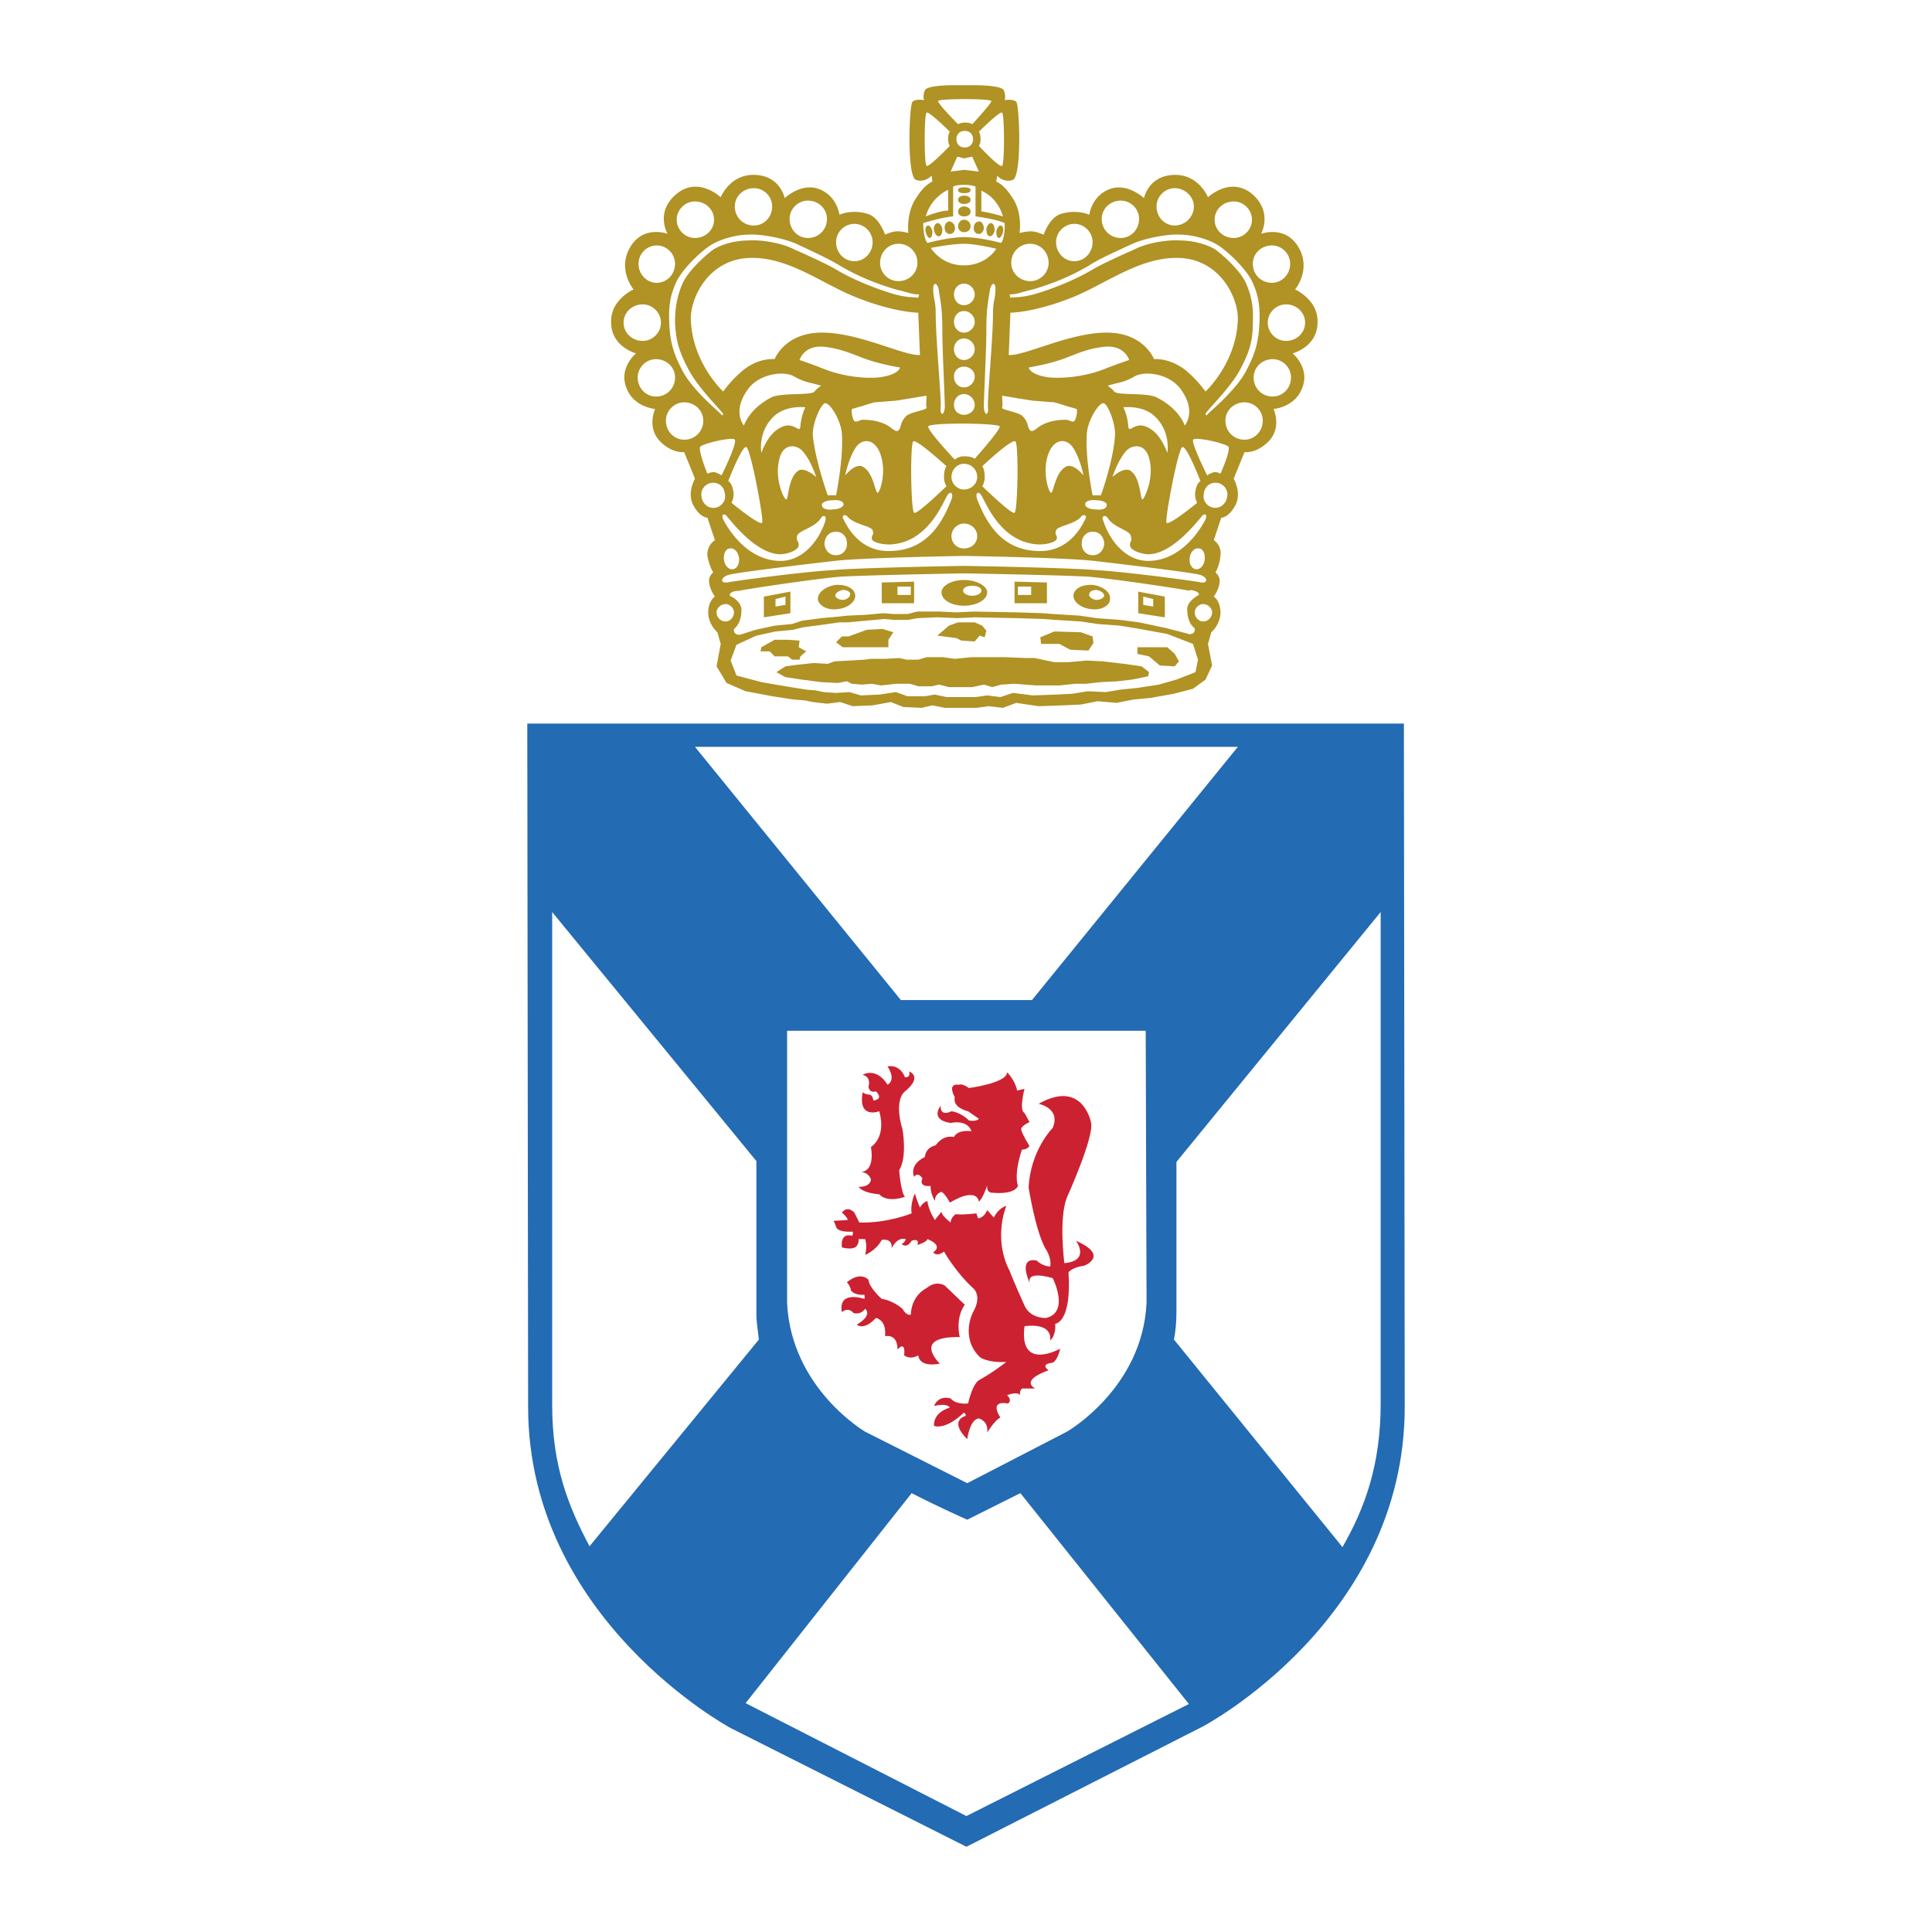 <svg xmlns="http://www.w3.org/2000/svg" width="2500" height="2500" viewBox="0 0 192.756 192.756"><g fill-rule="evenodd" clip-rule="evenodd"><path fill="#fff" d="M0 0h192.756v192.756H0V0z"/><path d="M52.607 72.194l.083 68.164c0 21.201 20.208 32.051 20.208 32.051l23.521 11.844 23.604-12.01s20.127-10.6 20.127-31.885l-.084-68.164H52.607z" fill="#236bb3"/><path fill="#fff" d="M123.502 74.513H69.337l20.539 25.26h13.087l20.539-25.26zM75.714 133.648l-16.896 20.623c-2.07-3.893-3.727-7.951-3.727-14.08V90.995l20.375 24.847v15.238c0 .912.165 1.74.248 2.568zM133.938 154.354c2.236-3.893 3.811-8.199 3.811-14.328V90.995l-20.375 24.929v14.99c0 .912-.082 1.906-.248 2.734l16.812 20.706zM74.389 169.924l22.03 11.264 22.196-11.18-16.812-21.037-5.3 2.65s-2.65-1.16-5.549-2.65l-16.565 20.953zM86.315 142.842s-7.372-4.307-7.786-12.838v-27.166h35.779l.084 27.166c-.414 8.531-7.951 12.838-7.951 12.838l-9.939 5.135-10.187-5.135z"/><path d="M93.935 118.906s-.663.166-.663.91c0 0-.497-.828-.414-1.49 0 0-1.243.166-.829-.746 0 0-.414-.744-.828-.166 0 0-.58-1.158 1.077-1.986 0 0 0-.912 1.076-1.16 0 0 .663-1.076 1.822-.828 0 0 .248-.746 1.739-.58 0 0-.249-1.158-2.07-.828 0 0-2.071-.166-.994-1.738 0 0-.166 1.158 1.077.578 0 0 .911.084 1.739.912 0 0 .746.166.994-.166l-1.077-.746s-1.574-.33-1.325-1.406c0 0-.829-1.408.414-1.244 0 0 .331-.164.994.332 0 0 3.811-.496 3.811-1.574 0 0 .828.828.994 1.822l.744-.166s-.58 2.154 0 2.402l.498.912s-.746.33-.828.662c-.084.248.828 1.738.828 1.738s-.332.414-.746.332c0 0-.828 2.236-.414 3.645 0 0-.248.91-2.65.662 0 0-.496 0-.414-.744 0 0-.332 1.158-.828 1.656 0 0-.082-1.574-2.899.082 0-.001-.414-.829-.828-1.077z" fill="#cc2131"/><path d="M100.395 120.314s-.744.164-1.242 1.158l-.662-.744s-.248.744-.91.828l-.166-.498s-1.243.166-2.071.084c0 0-.497.33-.497.828 0 0-.911-.664-.911-1.078l-.663.828s-.663-.992-.746-1.904c0 0-.497.166-.745.662 0 0-.414-.994-.497-1.406 0 0-.497.992-.331 1.986 0 0-2.402.994-5.218.912l-.497-.994s-.663-.746-1.242 0c0 0 .579.496.579.744l-1.408.084s.166.33.249.58c0 0 0 .58 1.656.496 0 0 .083.332-.083.414 0 0-1.16-.414-.994 1.16 0 0 1.159.332 1.49-.166 0 0 .249-.332.166-.662h.663s.249.662 0 1.574c0 0 1.077-.414 1.657-1.492 0 0 1.076-.248.994.828 0 0 .497-1.158 1.408-.91 0 0-.083.33-.414.496 0 0 .497.498.994-.33 0 0 .828-.332.579.414 0 0 .911-.25.994-.58 0 0 1.657.58.58 1.324 0 0 .331.498 1.077-.082 0 0 1.159 2.07 2.98 3.727 0 0 .83.746-.082 2.318 0 0-1.325 2.486.662 4.473 0 0 .664.58 2.65.498 0 0-1.242.994-2.732 1.822 0 0-.58.248-1.077 2.318 0 0-1.16.166-1.739-.498 0 0-1.16-.414-1.657.746 0 0 1.325-.33 1.574.166 0 0-1.656.414-1.574 1.822 0 0 1.077.496 2.982-1.326 0 0 .248.166.165.332 0 0-1.739.414.166 2.318 0 0 .248-1.986 1.16-2.07 0 0 .994.248.828 1.408 0 0 .828-1.324 1.324-1.49 0 0-1.242-1.74.746-1.408 0 0 .496-.248-.082-.828 0 0 .994-.414 1.324 0 0 0-.166-.332.166-.662h1.324s-1.656-.746 1.326-1.822c0 0-.912-.58.332-.746 0 0 .496 0 .828-1.408 0 0-4.143 2.32-3.562-2.236 0 0 2.734-.496 2.568 1.408 0 0 .58-.414.496-1.656 0 0 1.656-.082 1.326-5.135 0 0 .33-.496 1.572-.662 0 0 2.568-.994-.828-2.484 0 0 1.492 1.986-1.158 2.234 0 0-.58-4.389.248-6.543 0 0 2.816-6.211 2.402-7.535 0 0-.83-4.307-5.219-1.822 0 0 2.236.414 1.408 2.402 0 0-2.236 2.234-2.402 5.963 0 0 .662 4.223 1.656 6.045 0 0 .664.912.498 1.822 0 0-.746 0-1.326-.58 0 0-2.07-.662-.58 2.568 0 0-1.076-1.74 2.154-.828 0 0 1.738 3.395-.662 3.975 0 0-1.574.084-2.154-1.242 0 0-1.16-2.566-1.49-3.479.002 0-1.655-2.732-.33-6.459z" fill="#cc2131"/><path d="M96.254 130.17s-1.739-1.656-1.988-1.906c0 0-.828-.578-1.822.25 0 0-1.49.662-1.573 2.65 0 0-.414.164-.828-.58 0 0-.911-.828-2.07-.994 0 0-1.243-1.076-1.325-1.904 0 0-.746-.912-2.154.248 0 0 .332.33.414.828 0 0 .332.496 1.325.414 0 0 .083.248 0 .414 0 0-2.65-.912-2.236 1.324 0 0 .579-.578 1.159.084 0 0 .663.248 1.16-.414 0 0 .828.58-.829 1.574 0 0 .663.662 1.905-.664 0 0 1.077.166.911 1.822 0 0 1.242-.332 1.242 1.326 0 0 .828-.994.663.578 0 0 .58.498 1.408 0 0 0 0 1.244 2.153.83 0 0-2.898-2.734 1.988-2.65 0 0-.497-1.822.497-3.23zM90.705 106.896s1.408.498-.414 1.988c0 0-1.159.744-.248 3.809 0 0 .497 2.734-.332 4.059 0 0 .166 2.236.58 2.65 0 0-1.739.662-2.567-.248 0 0-1.573-.082-2.07-.746 0 0 1.159.084 1.242-.744 0 0-.166-.664-.994-.746 0 0 1.408.082.994-2.484 0 0 1.574-.912.828-3.562 0 0-2.153.83-1.656-1.904 0 0 .249.248.745.248 0 0 .249.084.332.58 0 0 1.077-.082.249-.91 0 0-.663.248-.745-.498 0 0 .331-.91-.58-1.158 0 0 1.325-.828 2.484.992 0 0 .911-.414 0-1.82 0 0 1.16-.332 1.739 1.076-.001-.001.579.081.413-.582z" fill="#cc2131"/><path d="M97.414 8.504s2.484 0 2.732.497c.248.58.084.994.084.994s.826-.166 1.158.166c.332.331.58 7.371-.332 7.785-.91.331-1.572-.414-1.572-.414l-.084.58c.498.248.994.662 1.574 1.573 1.076 1.491.746 3.562.746 3.562s.662-.166 1.158-.166c.498 0 1.244.332 1.244.332s.578-1.739 1.738-2.071c1.574-.497 2.816.083 2.816.083s.248-2.071 2.318-2.65c1.656-.414 3.146.994 3.146.994s.414-2.236 2.982-2.319c2.484-.083 3.396 2.236 3.396 2.236s2.152-2.071 4.307-.414c2.236 1.822.992 4.058.992 4.058s2.402-.911 3.729 1.326c1.324 2.236-.332 4.224-.332 4.224s2.236.994 2.236 3.147c.084 2.568-2.484 3.23-2.484 3.23s1.822 1.491.91 3.562c-.744 1.822-2.814 1.988-2.814 1.988s.828 1.739-.414 3.147c-1.244 1.325-2.486 1.16-2.486 1.16l-1.076 2.65s.828 1.408.166 2.65c-.662 1.242-1.408 1.242-1.408 1.242l-.746 2.236s.83.497.664 1.573c-.084.994-.498 1.657-.498 1.657s.498.331.414.994c-.082.746-.58 1.408-.58 1.408s.58.332.664 1.408c.082 1.325-.912 2.153-.912 2.153l-.33 1.16.414 2.153-.664 1.408-1.242.911-1.904.497-2.318.414-1.74.166-1.656.331-1.904-.166-1.656.332-1.822.083-2.402.083-2.236-.332-1.324.497-1.408-.166-1.242.166H94.268l-1.242-.249-1.077.249-1.822-.083-1.242-.497-1.822.332-1.988.083-1.242-.415-1.325.166-1.408-.166-.829-.166-1.076-.083-2.154-.332-2.65-.497-1.905-.828-.994-1.657.414-2.236-.331-1.16s-.994-.828-.911-2.153c.083-1.076.663-1.408.663-1.408s-.497-.663-.58-1.408c-.083-.663.414-.994.414-.994s-.414-.663-.58-1.657c-.083-1.077.746-1.573.746-1.573l-.746-2.236s-.745 0-1.408-1.242c-.663-1.243.166-2.65.166-2.65l-1.077-2.65s-1.242.166-2.485-1.16c-1.243-1.408-.414-3.147-.414-3.147s-2.07-.166-2.816-1.988c-.911-2.071.911-3.562.911-3.562s-2.567-.662-2.484-3.23c0-2.153 2.236-3.147 2.236-3.147s-1.657-1.988-.332-4.224 3.728-1.326 3.728-1.326-1.325-2.236.994-4.058c2.153-1.657 4.307.414 4.307.414s.911-2.319 3.396-2.236c2.568.083 2.982 2.319 2.982 2.319s1.491-1.408 3.147-.994c2.07.58 2.319 2.65 2.319 2.65s1.242-.58 2.816-.083c1.159.332 1.739 2.071 1.739 2.071s.663-.332 1.242-.332c.497 0 1.077.166 1.077.166s-.249-2.071.828-3.562c.58-.911 1.077-1.325 1.574-1.573l-.083-.58s-.662.745-1.573.414c-.911-.414-.663-7.454-.332-7.785.332-.332 1.16-.166 1.16-.166s-.166-.414.083-.994c.248-.497 2.65-.497 2.65-.497h2.482v.002zm-3.727 52.509l1.739.083 1.739-.083 4.309.083 2.566.083 1.076.083 2.65.166 1.656.249 2.32.166 1.904.249 2.732.58 2.236.58.084.083v-.085s.58.083.496-.58c0 0-.744-.414-.744-1.905 0-.828 1.158-1.408 1.158-1.408.084-.414-.91-.497-.91-.497v.083c-.746-.166-7.289-1.16-10.105-1.408-2.898-.166-12.422-.331-12.422-.331s-9.442.166-12.341.331c-2.816.248-9.358 1.242-10.104 1.408 0 0-.994 0-.911.497 0 0 1.16.497 1.16 1.408 0 1.408-.746 1.905-.746 1.905-.083.58.497.58.497.58h.083l1.574-.497 1.905-.415 1.739-.166.994-.331 1.905-.249 1.822-.166.745-.083 1.822-.083 1.822-.165.994.083h1.408l.994-.249h2.154v.001zm-17.476-1.491v2.071l2.65-.414v-2.154l-2.65.497zm7.123-1.159c-.994.166-1.74.745-1.74 1.408.083.662.994 1.159 1.988.994.994-.083 1.822-.746 1.74-1.408-.083-.663-.911-1.077-1.988-.994zm4.638 1.822h3.229v-2.153l-3.229.083v2.07zm8.199-2.319c-1.243 0-2.236.58-2.236 1.242 0 .746.994 1.325 2.236 1.325s2.319-.579 2.319-1.325c0-.662-1.076-1.242-2.319-1.242zm17.393 1.159v2.154l2.65.414v-2.071l-2.65-.497zm-6.46.332c-.082.662.746 1.325 1.74 1.408.992.166 1.904-.332 1.904-.994.082-.663-.662-1.243-1.656-1.408-1.078-.083-1.904.331-1.988.994zm-2.651-1.243l-3.23-.083v2.153h3.23v-2.07zM69.337 20.099c-.994 0-1.822.828-1.822 1.822 0 .994.829 1.822 1.822 1.822 1.077 0 1.905-.829 1.905-1.822 0-.994-.828-1.822-1.905-1.822zm15.902 2.236c-.994 0-1.822.828-1.822 1.822 0 1.077.828 1.905 1.822 1.905.994 0 1.822-.829 1.822-1.905a1.84 1.84 0 0 0-1.822-1.822zm-4.638-2.319c-.994 0-1.822.828-1.822 1.822 0 1.077.828 1.905 1.822 1.905a1.875 1.875 0 0 0 1.905-1.905c-.001-.994-.829-1.822-1.905-1.822zm-5.384-1.242c-1.077 0-1.905.828-1.905 1.822 0 1.077.829 1.905 1.905 1.905.994 0 1.822-.828 1.822-1.905 0-.994-.828-1.822-1.822-1.822zm14.411 5.549c-.994 0-1.822.828-1.822 1.905 0 .994.828 1.822 1.822 1.822 1.076 0 1.904-.829 1.904-1.822a1.873 1.873 0 0 0-1.904-1.905zM68.26 40.142c-.994 0-1.822.828-1.822 1.822 0 1.076.828 1.905 1.822 1.905a1.875 1.875 0 0 0 1.905-1.905c0-.994-.828-1.822-1.905-1.822zm-2.816-4.307c-.994 0-1.821.828-1.821 1.822 0 1.077.828 1.905 1.821 1.905a1.874 1.874 0 0 0 1.905-1.905c0-.993-.828-1.822-1.905-1.822zm-1.325-5.466c-1.077 0-1.905.828-1.905 1.822 0 .994.828 1.822 1.905 1.822.994 0 1.822-.828 1.822-1.822 0-.994-.828-1.822-1.822-1.822zm1.408-5.88c-.994 0-1.822.828-1.822 1.822 0 1.076.828 1.904 1.822 1.904s1.822-.828 1.822-1.904c0-.994-.828-1.822-1.822-1.822zm26.255 10.932l-.166-4.224s-2.402 0-6.294-1.574c-3.313-1.325-6.626-3.975-10.436-3.893-4.142.083-5.963 3.893-5.963 6.046.083 4.39 3.23 7.288 3.23 7.288s.911-1.325 2.236-2.319c1.491-1.077 2.898-.911 2.898-.911s.994-2.65 4.721-2.65c3.728.001 8.117 2.32 9.774 2.237zm4.389-7.123c-.58 0-.994.497-.994 1.077s.414 1.076.994 1.076c.579 0 1.077-.497 1.077-1.076 0-.58-.498-1.077-1.077-1.077zm0 2.734c-.58 0-.994.497-.994 1.077s.414 1.077.994 1.077c.579 0 1.077-.497 1.077-1.077 0-.581-.498-1.077-1.077-1.077zm0 2.733c-.58 0-.994.497-.994 1.077s.414 1.077.994 1.077c.579 0 1.077-.497 1.077-1.077s-.498-1.077-1.077-1.077zm0 2.816c-.58 0-.994.414-.994.994 0 .58.414 1.077.994 1.077.579 0 1.077-.497 1.077-1.077s-.498-.994-1.077-.994zm0 2.733c-.58 0-.994.497-.994 1.077s.414.994.994.994c.579 0 1.077-.414 1.077-.994s-.498-1.077-1.077-1.077zm-3.064-10.519c0 1.077.248 1.16.248 2.485 0 2.567.58 8.531.497 9.359s.332.911.414 0c0-.994-.249-5.715-.249-7.537s-.083-2.567-.331-3.976c-.082-.911-.579-1.076-.579-.331zM72.153 41.301c-.166-.331-2.65-2.733-3.562-4.638-.911-1.739-1.159-2.816-1.242-4.473 0-1.656.249-2.733.745-3.893.497-1.159 2.071-2.65 3.064-3.396 1.077-.663 2.485-.911 3.562-.911 1.242-.083 3.312.249 4.555.911 1.325.58 3.147 1.408 4.141 1.988 1.656.994 3.893 1.905 5.88 2.485 1.325.331 1.657.248 2.319.331l.083-.331c-.745 0-.911-.166-2.319-.497-1.988-.58-3.81-1.325-5.632-2.402-1.077-.662-2.899-1.49-4.307-2.153-1.325-.58-3.561-.994-4.804-.911-1.076 0-2.815.414-3.893 1.159-1.077.746-2.65 2.319-3.23 3.479-.58 1.242-.828 2.319-.746 4.141.083 1.739.332 2.899 1.243 4.639.994 2.07 3.727 4.224 4.058 4.638l.085-.166zm4.804-1.656c1.076-.497 3.976-.166 4.307-.58.249-.331.663-.579.663-.579-1.325-.415-1.491-.249-2.816-.994-1.077-.497-3.396-.166-4.473 1.325-1.656 2.236-.414 3.645-.414 3.645s.496-1.657 2.733-2.817zm5.383.58c-.415 0-1.326 2.07-1.243 3.23.249 2.567 1.491 5.963 1.491 5.963h.828s.745-3.645.58-6.129c-.082-1.325-1.159-3.064-1.656-3.064zm-.911 7.371s-.497-1.657-1.408-2.65c-.58-.58-1.822-.746-2.236.745-.58 1.988.414 4.141.663 4.141.249-.083.166-2.236 1.242-2.899.662-.331 1.739.663 1.739.663zm2.899-.166s.911-1.159 1.656-.911c1.16.497 1.325 2.65 1.574 2.65s.994-2.319.166-4.141c-.662-1.408-1.822-1.159-2.319-.414-.746 1.077-1.077 2.816-1.077 2.816zm-1.326 2.485c-.58 0-1.077.249-.994.497 0 .331.497.497 1.077.414.58 0 1.076-.249 1.076-.497.001-.331-.496-.497-1.159-.414zm-10.766 2.071c1.242 2.236 3.23 3.976 5.632 3.976 2.319 0 3.893-2.154 4.473-3.976.165-.497-.166-.663-.415-.332-.58.994-2.236 1.242-2.402 1.822-.083.663.166.415.166.911 0 .497-1.077.911-1.905.911-2.319-.083-4.638-3.064-5.218-3.727-.249-.414-.745-.331-.331.415zm22.279-2.568c-.497.828-1.905 4.555-5.466 4.886-.828.083-2.07-.166-2.07-.58 0-.497.248-.249.083-.829-.166-.414-1.822-.58-2.485-1.325-.248-.332-.662-.166-.414.249.994 2.071 2.65 3.313 4.887 3.147 3.479-.166 4.969-2.816 5.88-5.135.247-.744-.167-.827-.415-.413zM82.257 36.83c1.243.497 3.396.994 5.384.828 2.07-.249 2.153-.994 2.153-.994s-2.153-.331-3.81-.994c-.911-.331-2.153-.911-3.81-1.076-1.988-.166-2.402 1.325-2.402 1.325s1.243.414 2.485.911zM70.993 48.176c-.663.083-1.159.745-.994 1.408.083.663.663 1.16 1.325 1.077.662-.083 1.159-.746.994-1.408-.082-.746-.662-1.16-1.325-1.077zm6.295-6.709c-1.739 1.573-1.325 3.727-1.325 3.727s.58-1.822 1.822-2.485c1.408-.828 1.988.663 2.07-.166.083-1.16.497-1.905.497-1.905s-1.822-.247-3.064.829zm18.883 4.804c-.663 0-1.243.58-1.243 1.325 0 .662.58 1.242 1.243 1.242.745 0 1.325-.58 1.325-1.242 0-.745-.579-1.325-1.325-1.325zm-.911-.414s.331-.332.911-.332c.828 0 1.077.249 1.077.249s2.65-2.981 2.484-3.23c-.082-.332-6.957-.414-7.123 0-.082.414 2.651 3.313 2.651 3.313zm-.828 2.65s-.248-.332-.248-.911c0-.828.248-1.077.248-1.077s-2.981-2.733-3.313-2.484c-.331.249-.248 6.874.083 7.123.248.248 3.23-2.651 3.23-2.651zm-9.276-6.626c.166.414.58 0 .911 0 1.159 0 1.988.249 2.65.663.663.497.828.663 1.076.166.166-.497.166-.745.663-1.242.58-.414 2.153-.58 1.987-.828-.083-.166 0-.746 0-1.16-.083 0-2.484.414-3.064.497l-2.154.166s-.579.166-1.076.331l-1.16.332s-.082.495.167 1.075zm-13.914 5.218c.414.083.745.331.745.331s1.574-3.147 1.325-3.561c-.165-.332-3.396.414-3.478.745-.083.663.745 2.65.745 2.65s.332-.165.663-.165zm4.803 5.052c.166-.414-1.159-7.371-1.573-7.537-.415-.248-1.822 3.396-1.822 3.396s.331.083.497.911c.165.663-.166 1.243-.166 1.243s2.816 2.318 3.064 1.987zm7.205 3.81c-2.815.331-9.855 1.159-10.601 1.408-.746.249-.828.828-.083.745.745-.166 7.62-1.077 10.601-1.242 2.982-.249 13.003-.414 13.003-.414s10.022.166 13.086.414c2.98.166 9.855 1.077 10.6 1.242.664.083.664-.497-.082-.745s-7.785-1.077-10.602-1.408c-2.898-.332-13.002-.498-13.002-.498s-10.02.167-12.92.498zm12.921-3.727c-.663 0-1.243.58-1.243 1.242 0 .746.58 1.243 1.243 1.243.745 0 1.325-.497 1.325-1.243 0-.662-.579-1.242-1.325-1.242zm-12.837.828c-.663 0-1.077.58-1.077 1.243.083.663.58 1.159 1.243 1.077.58 0 1.076-.58.994-1.242-.001-.664-.58-1.161-1.16-1.078zm-10.519 1.657c-.415 0-.663.58-.58 1.16.083.58.497.994.911.911.414-.083.662-.58.579-1.159-.081-.581-.496-.995-.91-.912zm23.439-41.66c-.497 0-.829.332-.829.829 0 .497.332.828.829.828.497 0 .828-.332.828-.828 0-.497-.332-.829-.828-.829zm-.663-.663s.249-.166.663-.166c.58 0 .746.166.746.166s1.987-2.153 1.905-2.319c-.082-.249-5.218-.249-5.3 0-.084.249 1.986 2.319 1.986 2.319zm-.828 2.154s-.166-.166-.166-.663c0-.58.166-.746.166-.746s-2.07-2.071-2.319-1.905c-.248.249-.248 5.135 0 5.3.166.251 2.319-1.986 2.319-1.986zm1.408 9.773c-1.243 0-3.313.414-3.313.414.746 1.077 1.905 1.739 3.313 1.739 1.409 0 2.567-.662 3.229-1.656 0 0-1.986-.497-3.229-.497zm1.739-3.23c.746.083 2.154.497 2.154.497-.332-1.159-1.078-2.07-2.154-2.567v2.07zm-3.312-.083v-2.071c-1.077.497-1.905 1.491-2.236 2.65-.001.001 1.407-.579 2.236-.579zm1.573-5.218l-.663-.166-.662 1.491 1.325-.166h.083l1.408.166L97 15.626l-.746.166h-.083zm-23.77 44.476c-.497 0-.911.414-.911.828 0 .497.414.911.911.911.415 0 .829-.414.829-.911-.001-.414-.415-.828-.829-.828zm21.451 5.3h-1.408l-.828.249h-1.159l-.746-.166-1.408.083h-1.408l-.663.083-1.407.083-1.574.083-.662.249-1.408-.083-1.573.166-1.243.166-.911.58.911.497 1.657.249 1.905.248 1.656.083.911-.166.497.249.994.083.994-.083.911.166 1.491-.166h1.408l.828.249h1.325l.746-.166.994.249H97l1.159-.249.828.249.912-.249 1.324-.083 2.154.166h2.318l1.574-.166h1.076l1.49-.166 1.658-.083 1.406-.166 1.656-.332.084-.414-.746-.58-1.738-.249-2.154-.249-1.571-.082-1.822.165H105.2l-1.988-.414h-.828l-2.07-.083h-3.396l-1.656.166-1.16-.166h-.25zm-.497-3.975l-1.822.083-.911.166h-1.408l-.994-.083-1.822.166-1.822.166h-.828l-1.74.249-1.904.249-.994.249-1.739.166-1.905.414-1.988.911-.58 1.574.58 1.491 2.484.662 2.402.415 2.071.331.994.083.745.166 1.242.083 1.325-.083 1.159.331 1.822-.083 1.657-.249 1.159.414h1.74l.994-.166 1.159.249h2.899l1.16-.166 1.324.166 1.242-.414 1.988.248 2.32-.083 1.656-.083 1.49-.249 1.822.083 1.49-.249 1.656-.166 2.154-.332 1.738-.497 1.906-.746.248-1.242-.498-1.574-2.566-.994-2.732-.497-1.988-.332-2.236-.166-1.656-.249-2.65-.166-1.076-.083-2.65-.083-4.225-.083-1.74.083-1.822-.083h-.33v.003zM75.88 64.989h.911l.497.497h1.325l.414.331h.746l.083-.331.58-.497-.746-.414.083-.663-1.16-.083h-1.325l-1.325.746-.083.414zm8.199-.414h4.555v-.746l.497-.746-1.077-.331-1.574.083-1.822.663h-.662l-.58.58.663.497zm19.794-.332h1.822l1.076.58 1.822.083.498-.745-.084-.663-1.158-.415-2.65-.083-1.408.58.082.663zm9.607.332v.662l1.16.249 1.076.911 1.49.083.416-.497-.416-.746-.744-.662h-2.982zm-13.25-42.323c-.912-.414-2.9-.663-2.9-.663v-2.981s-.414-.166-1.159-.166c-.746 0-1.077.166-1.077.166v2.981c-1.077.083-2.981.663-2.981.663 0 1.574.414 1.988.414 1.988s2.153-.58 3.645-.58c1.573 0 3.727.58 3.727.58.413-.662.331-1.988.331-1.988zm-4.639.331c0 .332.249.58.58.58.414 0 .662-.249.662-.58a.653.653 0 0 0-.662-.662c-.331 0-.58.331-.58.662zm0-1.49c0 .331.249.497.58.497.414 0 .662-.166.662-.497 0-.249-.248-.497-.662-.497-.331 0-.58.248-.58.497zm0-1.16c0 .249.249.415.58.415.414 0 .662-.166.662-.415 0-.248-.248-.414-.662-.414-.331.001-.58.166-.58.414zm0-.994c0 .249.249.332.58.332.414 0 .662-.083.662-.332 0-.166-.248-.248-.662-.248-.331 0-.58.083-.58.248zm-.745 4.39c.248 0 .497-.331.414-.663 0-.331-.332-.58-.58-.58a.618.618 0 0 0-.414.746c0 .332.332.58.58.497zm-1.159.249c.249-.083.331-.331.331-.745-.083-.332-.249-.58-.497-.58-.248.083-.414.414-.331.746.082.33.248.579.497.579zm-.912.166c.166 0 .249-.332.249-.663-.083-.331-.249-.58-.414-.58-.249 0-.331.332-.249.663s.249.58.414.58zm5.383-.911c0-.414-.164-.663-.414-.746-.33 0-.58.249-.58.58-.082.332.166.663.416.663.248.082.496-.166.578-.497zm1.078.165c0-.332-.084-.663-.332-.746-.248 0-.414.249-.496.58 0 .414.082.662.33.745.248.001.414-.248.498-.579zm.828.166c.082-.331 0-.663-.25-.663-.164 0-.33.249-.414.58 0 .332.084.663.25.663.164 0 .33-.249.414-.58zm21.12-1.243c0 .994.828 1.822 1.904 1.822.994 0 1.822-.829 1.822-1.822 0-.994-.828-1.822-1.822-1.822-1.076 0-1.904.828-1.904 1.822zm-15.819 2.236c0 1.077.828 1.905 1.822 1.905.992 0 1.82-.829 1.82-1.905 0-.994-.828-1.822-1.82-1.822-.994 0-1.822.829-1.822 1.822zm4.555-2.319c0 1.077.828 1.905 1.904 1.905.994 0 1.822-.829 1.822-1.905 0-.994-.828-1.822-1.822-1.822-1.076 0-1.904.828-1.904 1.822zm5.467-1.242c0 1.077.828 1.905 1.82 1.905.994 0 1.906-.828 1.906-1.905 0-.994-.912-1.822-1.906-1.822-.992 0-1.82.828-1.82 1.822zm-14.494 5.632c0 .994.828 1.822 1.904 1.822.994 0 1.822-.829 1.822-1.822 0-1.077-.828-1.905-1.822-1.905a1.874 1.874 0 0 0-1.904 1.905zm21.367 15.736c0 1.076.828 1.905 1.904 1.905.994 0 1.822-.829 1.822-1.905 0-.994-.828-1.822-1.822-1.822-1.076 0-1.904.828-1.904 1.822zm2.816-4.307c0 1.077.828 1.905 1.904 1.905.994 0 1.822-.828 1.822-1.905 0-.994-.828-1.822-1.822-1.822-1.076 0-1.904.829-1.904 1.822zm1.408-5.466c0 .994.828 1.822 1.822 1.822 1.076 0 1.904-.828 1.904-1.822 0-.994-.828-1.822-1.904-1.822-.994 0-1.822.828-1.822 1.822zm-1.49-5.88c0 1.076.826 1.904 1.904 1.904.994 0 1.822-.828 1.822-1.904 0-.994-.828-1.822-1.822-1.822-1.078 0-1.904.828-1.904 1.822zm-14.578 6.874c3.727 0 4.721 2.65 4.721 2.65s1.326-.166 2.9.911c1.324.994 2.234 2.319 2.234 2.319s3.148-2.898 3.23-7.288c0-2.153-1.822-5.963-5.963-6.046-3.809-.083-7.205 2.567-10.436 3.893-3.893 1.574-6.295 1.574-6.295 1.574l-.164 4.224c1.658.082 6.046-2.237 9.773-2.237zm-11.678-4.059c-.248 1.408-.33 2.154-.33 3.976s-.25 6.543-.25 7.537c.084.911.498.828.414 0-.082-.828.498-6.792.498-9.359 0-1.325.248-1.408.248-2.485 0-.745-.496-.58-.58.331zm21.617 12.341c.33-.414 3.064-2.567 4.059-4.638.91-1.74 1.158-2.899 1.242-4.639.082-1.822-.166-2.898-.746-4.141-.58-1.16-2.152-2.733-3.23-3.479-1.076-.745-2.814-1.159-3.893-1.159-1.242-.083-3.479.332-4.803.911-1.408.663-3.312 1.491-4.307 2.153-1.822 1.077-3.645 1.822-5.633 2.402-1.408.331-1.572.497-2.318.497l.082.331c.664-.083.994 0 2.32-.331 1.986-.58 4.223-1.491 5.879-2.485.994-.58 2.816-1.408 4.143-1.988 1.242-.663 3.312-.994 4.555-.911.994 0 2.484.249 3.561.911.994.746 2.568 2.236 3.064 3.396.498 1.16.746 2.236.664 3.893 0 1.657-.25 2.733-1.16 4.473-.912 1.905-3.479 4.307-3.562 4.638l.083.166zm-2.154.994s1.242-1.408-.414-3.645c-1.076-1.491-3.395-1.822-4.473-1.325-1.324.746-1.49.58-2.814.994 0 0 .414.248.662.579.332.415 3.23.083 4.225.58 2.318 1.161 2.814 2.817 2.814 2.817zm-9.771.828c-.166 2.485.578 6.129.578 6.129h.828s1.244-3.396 1.408-5.963c.084-1.16-.744-3.23-1.158-3.23-.498 0-1.574 1.739-1.656 3.064zm2.566 4.307s.994-.994 1.74-.663c1.076.663.994 2.816 1.242 2.899.164 0 1.242-2.153.662-4.141-.414-1.491-1.656-1.325-2.236-.745-.91.993-1.408 2.65-1.408 2.65zm-2.898-.166s-.332-1.739-1.076-2.816c-.498-.745-1.656-.994-2.32.414-.828 1.822-.082 4.141.166 4.141s.414-2.153 1.574-2.65c.746-.248 1.656.911 1.656.911zm.166 2.899c0 .249.414.497 1.076.497.58.083 1.076-.083 1.076-.414.084-.249-.414-.497-.994-.497-.662-.083-1.158.083-1.158.414zm11.593 1.242c-.578.663-2.898 3.644-5.217 3.727-.828 0-1.904-.414-1.904-.911 0-.497.248-.248.082-.911-.082-.58-1.738-.828-2.318-1.822-.25-.331-.664-.166-.414.332.578 1.822 2.152 3.976 4.471 3.976 2.402 0 4.391-1.74 5.633-3.976.414-.746-.083-.829-.333-.415zm-22.361-1.739c.912 2.319 2.402 4.969 5.881 5.135 2.236.166 3.893-1.077 4.887-3.147.248-.414-.166-.58-.414-.249-.662.746-2.32.911-2.484 1.325-.166.58.082.332.082.829-.082.414-1.242.662-2.07.58-3.562-.332-4.969-4.059-5.467-4.886-.249-.415-.663-.332-.415.413zm15.156-13.914s-.414-1.491-2.402-1.325c-1.738.165-2.898.745-3.809 1.076-1.656.663-3.811.994-3.811.994s.084.745 2.07.994c2.07.166 4.225-.331 5.467-.828 1.243-.496 2.485-.911 2.485-.911zm7.455 13.334c-.166.663.33 1.325.992 1.408.664.083 1.244-.415 1.326-1.077.166-.663-.332-1.325-.994-1.408s-1.242.332-1.324 1.077zm-8.035-8.613s.414.745.498 1.905c.082.828.662-.663 2.07.166 1.242.663 1.822 2.485 1.822 2.485s.414-2.154-1.326-3.727c-1.241-1.077-3.064-.829-3.064-.829zm-10.849 10.518c.332-.249.414-6.874.084-7.123-.414-.249-3.312 2.484-3.312 2.484s.248.249.248 1.077c0 .58-.248.911-.248.911s2.98 2.9 3.228 2.651zm6.213-10.352l-1.16-.332c-.496-.166-1.076-.331-1.076-.331l-2.154-.166c-.58-.083-3.064-.497-3.064-.497 0 .414.084.994 0 1.16-.166.248 1.408.414 1.988.828.496.497.496.745.662 1.242.248.497.414.331 1.076-.166.664-.414 1.492-.663 2.65-.663.332 0 .746.414.912 0 .248-.579.166-1.075.166-1.075zm14.328 6.46s.91-1.988.828-2.65c-.084-.331-3.312-1.077-3.562-.745-.164.414 1.408 3.561 1.408 3.561s.332-.248.746-.331c.33-.001.58.165.58.165zm-2.321 2.899s-.33-.58-.164-1.243c.164-.828.496-.911.496-.911s-1.408-3.644-1.822-3.396c-.414.166-1.738 7.123-1.574 7.537.25.331 3.064-1.987 3.064-1.987zm-11.511 3.975c-.082.662.414 1.242.994 1.242.662.083 1.16-.414 1.242-1.077 0-.663-.414-1.243-1.076-1.243-.58-.082-1.16.415-1.16 1.078zm10.767 1.491c-.084.58.166 1.077.58 1.159.414.083.828-.331.91-.911.082-.58-.166-1.16-.58-1.16-.414-.082-.828.332-.91.912zM99.98 16.538c.25-.166.25-5.052 0-5.3-.248-.166-2.318 1.905-2.318 1.905s.166.166.166.746c0 .497-.166.663-.166.663s2.07 2.235 2.318 1.986zm19.215 44.558c0 .497.414.911.828.911a.92.92 0 0 0 .912-.911c0-.414-.414-.828-.912-.828-.414 0-.828.414-.828.828zm-23.604.994l-.911.331-1.16.994 1.905.249.498.249 1.325.083.496-.58.498.166.166-.663-.414-.497-.746-.331h-1.657v-.001zm-18.22-2.319v.745l.994-.166v-.828l-.994.249zm6.708-.911c-.414.083-.745.331-.745.58.083.249.414.415.828.415.414-.083.663-.332.663-.58s-.332-.415-.746-.415zm5.466.497h1.325v-.829h-1.325v.829zM97 58.446c-.497 0-.911.166-.911.497 0 .248.414.497.911.497.497 0 .911-.249.911-.497-.001-.332-.415-.497-.911-.497zm17.061 1.076v.828l.994.166v-.745l-.994-.249zm-5.383-.248c-.084.249.248.497.662.58.414 0 .746-.166.828-.415 0-.249-.332-.497-.746-.58-.414.001-.744.166-.744.415zm-5.799-.746h-1.324v.829h1.324v-.829z" fill="#b09225"/></g></svg>